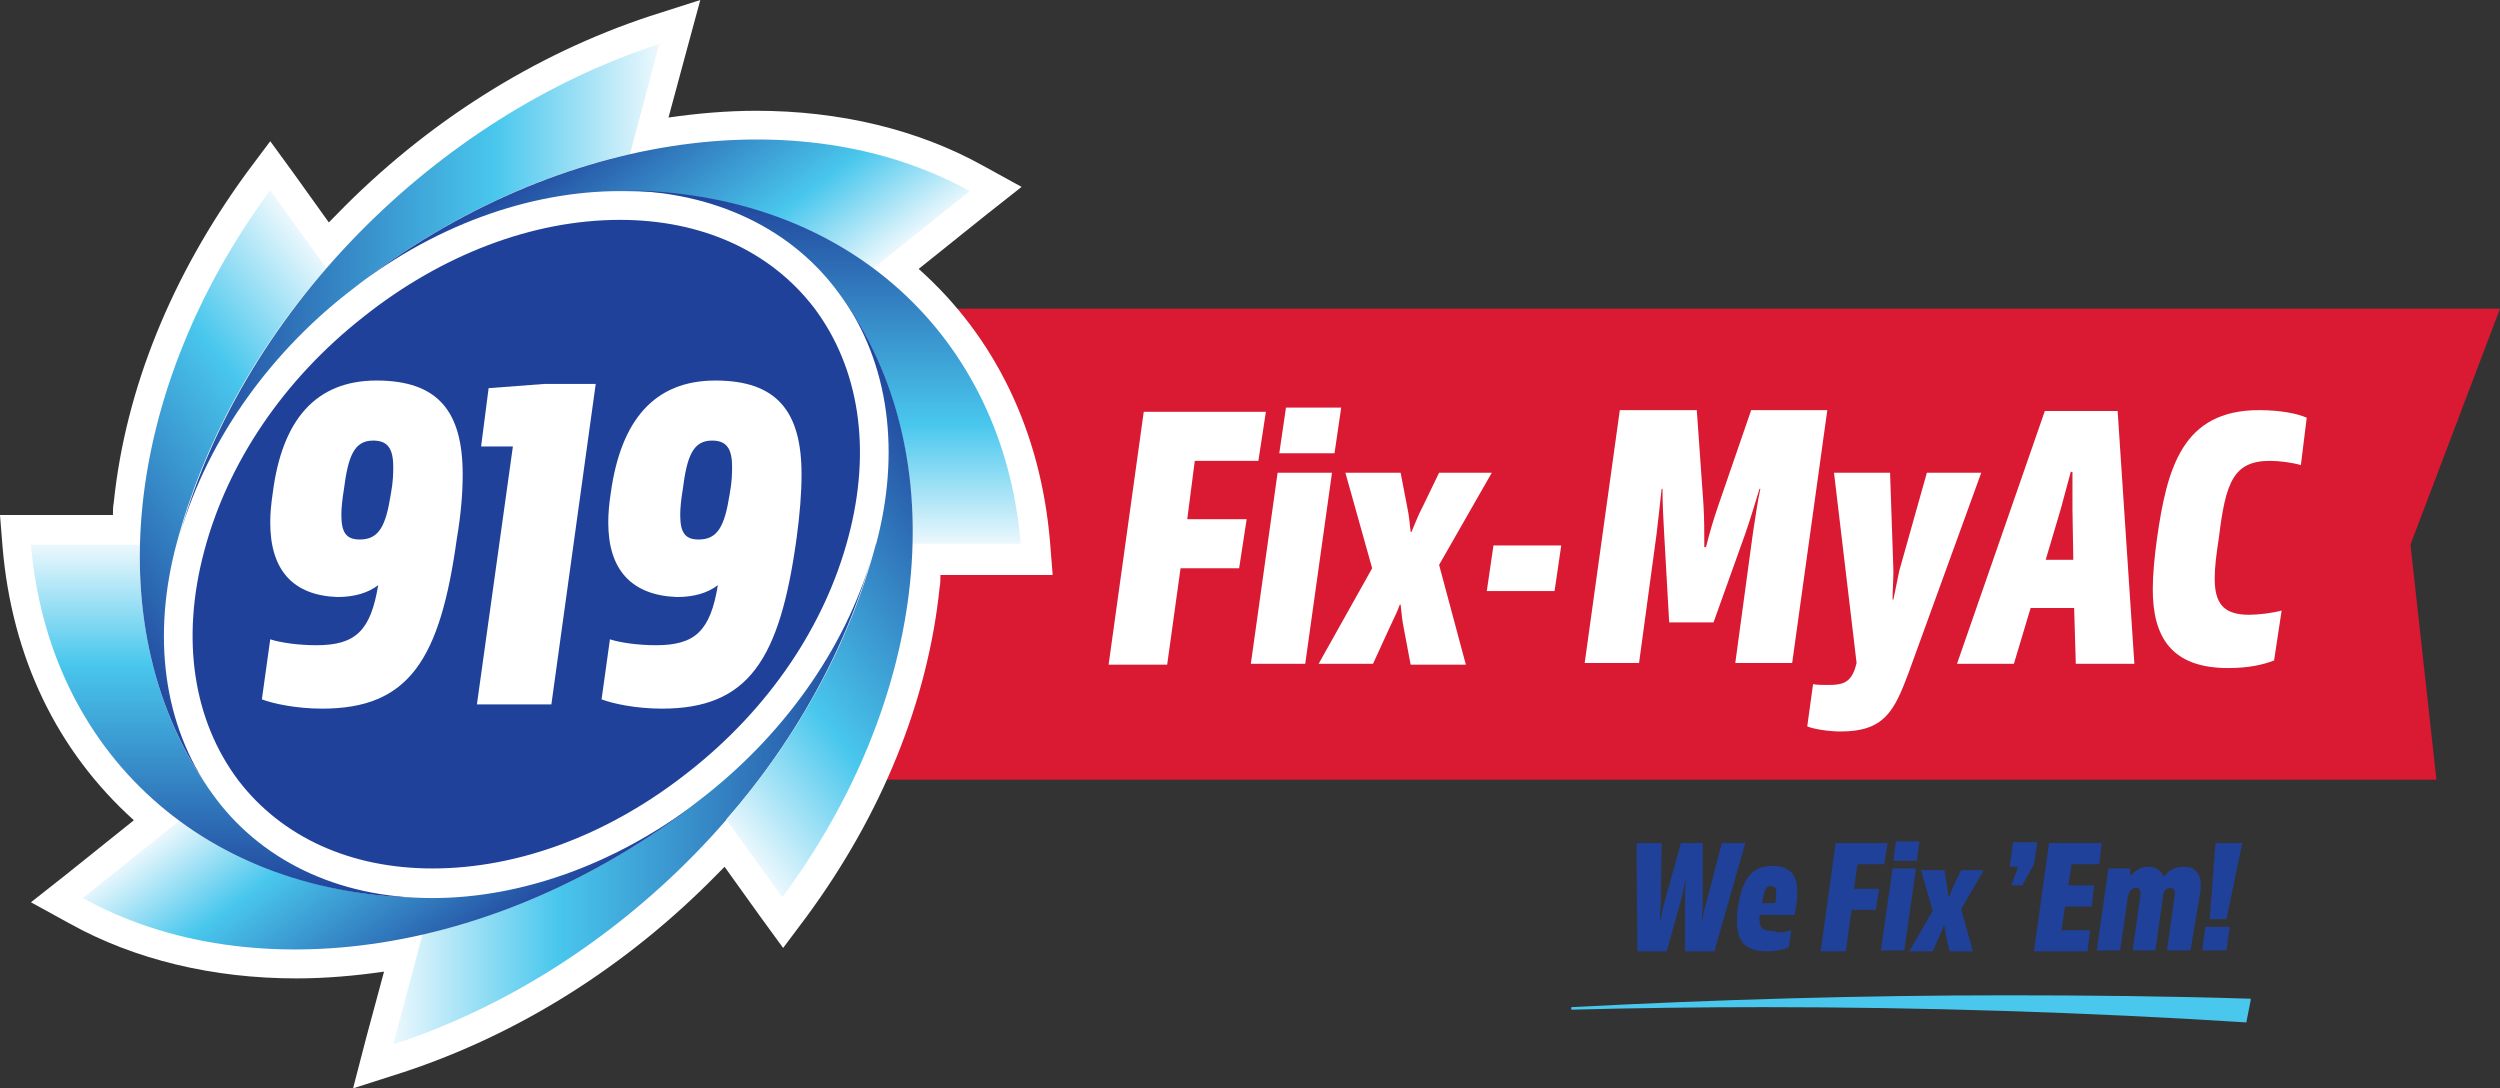 <?xml version="1.0" encoding="utf-8"?>
<svg xmlns="http://www.w3.org/2000/svg" fill="none" height="138" viewBox="0 0 317 138" width="317">
  <rect x="0" y="0" width="317" height="138" fill="#333333" stroke="none"/>
  <path d="M308.937 98.863H110.547L118.61 39.138H317L305.648 69.054L308.937 98.863Z" fill="#DA1A32"/>
  <path d="M215.895 114.196C215.895 114.839 215.895 115.697 215.789 116.555H215.895C216.001 115.804 216.214 114.839 216.426 114.196L218.335 106.904H221.306L217.381 120.629H213.667V114.196C213.667 113.445 213.667 112.587 213.774 111.729H213.667C213.561 112.48 213.349 113.338 213.137 114.196L211.333 120.629H207.62L207.514 106.904H210.697L210.591 114.196C210.591 114.839 210.485 115.697 210.485 116.555H210.591C210.697 115.804 210.909 114.839 211.121 114.196L213.137 106.904H215.895V114.196Z" fill="#20419A"/>
  <path d="M227.141 117.948L226.823 120.093C226.186 120.415 225.125 120.629 224.064 120.629C221.624 120.629 220.245 119.664 220.245 116.876C220.245 116.34 220.245 115.804 220.351 115.161C220.882 111.3 222.261 109.799 224.701 109.799C226.929 109.799 227.884 110.872 227.884 113.016C227.884 113.552 227.884 114.088 227.778 114.624L227.565 116.018H223.11C223.11 116.233 223.11 116.447 223.11 116.555C223.11 117.734 223.534 118.056 224.913 118.056C225.656 118.377 226.504 118.163 227.141 117.948ZM223.428 114.517H225.125V114.303C225.231 113.767 225.231 113.445 225.231 113.123C225.231 112.587 225.019 112.373 224.595 112.373C224.064 112.266 223.746 112.48 223.428 114.517Z" fill="#20419A"/>
  <path d="M234.779 115.375L234.037 120.629H230.854L232.764 106.904H239.341L238.917 109.585H235.522L235.098 112.695H238.28L237.856 115.375H234.779Z" fill="#20419A"/>
  <path d="M241.463 120.522H238.493L239.978 110.121H242.948L241.463 120.522ZM243.055 109.156H240.084L240.402 106.69H243.373L243.055 109.156Z" fill="#20419A"/>
  <path d="M246.768 118.699C246.662 118.27 246.662 117.841 246.555 117.412H246.449C246.343 117.841 246.025 118.377 245.919 118.699L245.07 120.629H242.1L245.07 115.482L243.585 110.335H246.555L246.874 112.266C246.98 112.694 246.98 113.231 247.086 113.659H247.192C247.404 113.231 247.51 112.694 247.722 112.266L248.677 110.335H251.542L248.677 115.268L250.163 120.629H247.192L246.768 118.699Z" fill="#20419A"/>
  <path d="M255.043 112.266L255.891 109.907H254.831L255.255 106.797H258.332L257.907 109.585L256.422 112.266H255.043Z" fill="#20419A"/>
  <path d="M261.833 114.946L261.408 117.949H265.015L264.697 120.629H257.907L259.817 106.904H266.501L266.182 109.585H262.681L262.257 112.266H265.546L265.228 114.946H261.833Z" fill="#20419A"/>
  <path d="M277.746 120.522H274.776L275.731 113.66C275.837 113.016 275.731 112.587 275.2 112.587C274.564 112.587 274.245 113.124 274.245 113.874L273.291 120.522H270.426L271.381 113.66C271.487 113.016 271.381 112.587 270.851 112.587C270.214 112.587 269.896 113.124 269.79 113.874L268.835 120.522H265.864L267.35 110.121H270.108V110.979H270.214C270.744 110.443 271.381 109.907 272.442 109.907C273.397 109.907 274.033 110.443 274.352 111.086H274.458C274.988 110.443 275.625 109.907 276.898 109.907C278.701 109.907 279.232 111.193 279.02 113.016L277.746 120.522Z" fill="#20419A"/>
  <path d="M282.308 120.522H279.231L279.656 117.52H282.732L282.308 120.522ZM282.308 116.555H280.186L280.929 106.904H284.324L282.308 116.555Z" fill="#20419A"/>
  <path d="M149.695 72.056L147.997 84.28H140.571L145.027 52.219H160.516L159.561 58.438H151.498L150.543 65.837H158.076L157.121 72.056H149.695Z" fill="white"/>
  <path d="M165.502 84.173H158.606L162.001 59.94H168.897L165.502 84.173ZM169.215 57.473H162.213L163.062 51.683H170.064L169.215 57.473Z" fill="white"/>
  <path d="M197.117 74.951H188.524L189.373 69.161H197.966L197.117 74.951Z" fill="white"/>
  <path d="M178.021 79.776C177.809 78.811 177.703 77.632 177.597 76.667H177.491C177.172 77.632 176.536 78.811 176.111 79.776L174.096 84.173H167.2L173.99 72.056L170.595 59.94H177.597L178.445 64.336C178.658 65.301 178.764 66.48 178.87 67.445H178.976C179.4 66.48 179.825 65.301 180.355 64.336L182.477 59.94H189.161L182.477 71.627L185.872 84.28H178.87L178.021 79.776Z" fill="white"/>
  <path d="M217.275 78.919H211.652L211.015 67.66C210.909 65.837 210.803 63.8 210.803 61.977H210.697C210.485 63.8 210.273 65.944 210.06 67.66L207.832 84.066H200.937L205.392 52.005H215.153L216.001 64.014C216.108 65.837 216.108 67.66 216.108 69.376H216.32C216.744 67.66 217.275 65.837 217.911 64.014L222.049 52.005H231.703L227.247 84.066H220.033L222.261 67.66C222.579 65.73 222.791 63.907 223.216 61.977H223.11C222.579 63.693 221.943 65.837 221.306 67.66L217.275 78.919Z" fill="white"/>
  <path d="M232.552 59.94H239.66L240.084 72.378C240.084 73.557 239.978 74.951 239.978 76.023H240.084C240.296 74.951 240.615 73.45 240.827 72.378L244.328 59.94H251.224L241.994 85.352C240.19 90.177 238.917 92.751 233.4 92.751C231.809 92.751 229.899 92.429 229.157 92.107L229.899 86.746C230.324 86.853 231.172 86.853 231.809 86.853C233.506 86.853 234.567 86.639 235.204 84.816L235.416 84.065L232.552 59.94Z" fill="white"/>
  <path d="M259.287 52.112H268.516L270.638 84.172H263.212L263 77.096H257.483L255.361 84.172H248.147L259.287 52.112ZM259.393 70.984H262.894L262.788 64.55C262.788 63.049 262.788 61.441 262.788 59.832H262.575C262.151 61.441 261.727 62.942 261.302 64.55L259.393 70.984Z" fill="white"/>
  <path d="M280.823 73.343C280.823 76.452 281.884 77.954 285.173 77.954C286.34 77.954 288.143 77.739 289.31 77.418L288.355 83.744C286.976 84.28 285.173 84.709 282.52 84.709C275.306 84.709 272.972 80.742 272.972 74.737C272.972 72.807 273.184 70.662 273.503 68.303C274.776 59.404 276.685 52.005 286.446 52.005C289.098 52.005 291.326 52.434 292.493 52.97L291.75 58.975C290.689 58.653 288.992 58.438 287.825 58.438C283.157 58.438 282.202 61.226 281.353 68.196C281.035 70.233 280.823 71.949 280.823 73.343Z" fill="white"/>
  <path d="M285.279 126.634C275.094 126.312 264.697 126.205 254.512 126.205C236.158 126.205 217.593 126.741 199.239 127.706V128.028C207.302 127.813 215.577 127.706 223.64 127.706C243.903 127.706 264.485 128.35 284.748 129.636H284.854V129.529C285.066 128.457 285.173 127.921 285.385 126.848V126.634H285.279Z" fill="#49C7ED"/>
  <path d="M133.463 72.699L133.144 68.732C131.977 54.792 126.248 42.783 116.488 34.098L125.187 27.128L129.537 23.697L124.657 21.016C116.382 16.406 106.409 14.047 95.906 14.047C92.193 14.047 88.48 14.368 84.767 14.904L86.995 6.648L88.798 0L82.433 2.037C67.792 6.862 54 15.548 42.649 27.235C42.33 27.557 42.012 27.879 41.694 28.201L37.238 21.981L34.267 17.907L31.297 21.874C21.749 34.956 15.914 49.324 14.428 63.692C14.322 64.228 14.322 64.765 14.322 65.301H4.031H0L0.318 69.268C1.485 83.315 7.214 95.217 16.975 104.009L8.275 110.979L3.925 114.41L8.806 117.091C17.081 121.702 27.053 124.061 37.556 124.061C41.269 124.061 44.983 123.739 48.696 123.203L46.468 131.459L44.77 138L51.136 135.963C65.776 131.138 79.462 122.559 90.92 110.872C91.238 110.55 91.557 110.228 91.875 109.907L96.331 116.126L99.301 120.2L102.272 116.233C111.82 103.259 117.655 88.89 119.14 74.522C119.246 73.986 119.246 73.45 119.246 72.914H129.537H133.463V72.699Z" fill="white"/>
  <path d="M78.613 24.233C54.106 24.233 28.963 44.284 22.385 69.053C15.807 93.823 30.342 113.874 54.849 113.874C79.356 113.874 104.5 93.823 111.077 69.053C117.655 44.284 103.12 24.233 78.613 24.233Z" fill="white"/>
  <path d="M78.613 27.879C89.01 27.879 97.71 31.846 103.226 39.03C108.955 46.644 110.547 56.937 107.576 68.089C104.606 79.347 97.498 89.856 87.419 97.79C77.446 105.725 65.882 110.121 54.849 110.121C44.452 110.121 35.753 106.154 30.236 98.97C24.507 91.357 22.916 81.063 25.886 69.912C28.857 58.653 35.965 48.145 46.043 40.21C56.016 32.275 67.58 27.879 78.613 27.879Z" fill="#20419A"/>
  <path d="M89.541 100.793C89.647 100.793 89.647 100.685 89.541 100.793C78.295 109.8 65.776 115.697 53.576 118.485L49.863 132.424C78.189 123.203 103.227 98.326 110.971 69.054C107.788 81.385 99.832 92.644 89.541 100.793Z" fill="url(#paint0_linear_767_14458)"/>
  <path d="M54.849 113.874C42.118 113.874 31.297 110.229 22.809 104.01L10.503 113.874C32.039 125.776 63.761 121.38 89.753 100.686C78.719 109.478 66.201 113.874 54.849 113.874Z" fill="url(#paint1_linear_767_14458)"/>
  <path d="M26.947 100.685C20.369 91.678 17.505 80.634 17.717 69.054H3.925C6.153 95.217 25.78 113.874 54.743 113.874C42.542 113.874 32.782 108.835 26.947 100.685Z" fill="url(#paint2_linear_767_14458)"/>
  <path d="M22.385 68.947C25.78 56.187 32.464 44.177 41.376 33.991L34.267 24.126C15.807 49.11 11.988 79.991 26.947 100.685C20.582 91.893 19.309 80.42 22.385 68.947Z" fill="url(#paint3_linear_767_14458)"/>
  <path d="M79.886 19.515L83.6 5.576C55.273 14.797 30.236 39.674 22.491 68.946C25.78 56.508 33.843 45.142 44.134 37.1C55.273 28.2 67.686 22.303 79.886 19.515Z" fill="url(#paint4_linear_767_14458)"/>
  <path d="M34.267 66.266C34.267 65.087 34.373 63.907 34.586 62.513C35.753 53.292 39.996 48.252 47.741 48.252C55.592 48.252 58.668 52.219 58.668 60.154C58.668 62.513 58.456 65.194 57.926 68.303C55.804 83.637 51.879 89.856 40.845 89.856C37.556 89.856 34.586 89.212 33.206 88.676L34.267 81.063C35.541 81.492 37.874 81.814 40.102 81.814C45.089 81.814 46.998 79.991 47.953 74.201C46.68 75.166 44.983 75.702 42.755 75.702C37.132 75.487 34.267 72.271 34.267 66.266ZM49.863 59.189C49.863 56.83 49.12 55.865 47.317 55.865C44.877 55.865 44.134 57.902 43.603 62.084C43.391 63.371 43.285 64.443 43.285 65.301C43.285 67.553 43.922 68.41 45.619 68.41C48.059 68.41 48.908 66.695 49.545 62.727C49.863 61.012 49.863 59.94 49.863 59.189Z" fill="white"/>
  <path d="M65.034 56.615H61.002L61.957 49.217L69.065 48.681H75.537L69.914 89.319H60.472L65.034 56.615Z" fill="white"/>
  <path d="M77.128 66.266C77.128 65.087 77.234 63.907 77.446 62.513C78.719 53.292 82.963 48.252 90.708 48.252C98.558 48.252 101.635 52.219 101.635 60.154C101.635 62.513 101.423 65.194 100.999 68.303C98.877 83.637 94.951 89.856 83.918 89.856C80.629 89.856 77.659 89.212 76.279 88.676L77.34 81.063C78.613 81.492 80.947 81.814 83.175 81.814C88.162 81.814 90.071 79.991 91.026 74.201C89.753 75.166 88.055 75.702 85.828 75.702C80.099 75.487 77.128 72.271 77.128 66.266ZM92.829 59.189C92.829 56.83 92.087 55.865 90.283 55.865C87.843 55.865 87.101 57.902 86.57 62.084C86.358 63.371 86.252 64.443 86.252 65.301C86.252 67.553 86.888 68.41 88.586 68.41C91.026 68.41 91.875 66.695 92.511 62.727C92.829 61.012 92.829 59.94 92.829 59.189Z" fill="white"/>
  <path d="M78.613 24.233C91.344 24.233 102.166 27.771 110.653 34.098L122.959 24.233C101.423 12.331 69.702 16.62 43.709 37.422C54.743 28.522 67.262 24.233 78.613 24.233Z" fill="url(#paint5_linear_767_14458)"/>
  <path d="M106.621 37.529C113.093 46.536 115.957 57.473 115.639 68.947H129.431C127.203 42.783 107.576 24.126 78.613 24.126C90.92 24.233 100.786 29.273 106.621 37.529Z" fill="url(#paint6_linear_767_14458)"/>
  <path d="M106.515 37.315C112.881 46.107 114.154 57.58 111.077 69.053V68.946C107.682 81.813 100.999 93.715 92.087 103.902L99.195 113.767C117.655 88.89 121.474 58.009 106.515 37.315Z" fill="url(#paint7_linear_767_14458)"/>
  <defs>
    <linearGradient gradientUnits="userSpaceOnUse" id="paint0_linear_767_14458" x1="49.907" x2="111.067" y1="100.714" y2="100.714">
      <stop stop-color="#ECF8FD"/>
      <stop offset="0.339" stop-color="#49C7ED"/>
      <stop offset="1" stop-color="#20419A"/>
    </linearGradient>
    <linearGradient gradientUnits="userSpaceOnUse" id="paint1_linear_767_14458" x1="39.024" x2="61.131" y1="92.018" y2="121.904">
      <stop stop-color="#ECF8FD"/>
      <stop offset="0.339" stop-color="#49C7ED"/>
      <stop offset="1" stop-color="#20419A"/>
    </linearGradient>
    <linearGradient gradientUnits="userSpaceOnUse" id="paint2_linear_767_14458" x1="29.41" x2="29.41" y1="69.011" y2="113.837">
      <stop stop-color="#ECF8FD"/>
      <stop offset="0.339" stop-color="#49C7ED"/>
      <stop offset="1" stop-color="#20419A"/>
    </linearGradient>
    <linearGradient gradientUnits="userSpaceOnUse" id="paint3_linear_767_14458" x1="9.94" x2="51.597" y1="78.931" y2="46.381">
      <stop stop-color="#20419A"/>
      <stop offset="0.661" stop-color="#49C7ED"/>
      <stop offset="1" stop-color="#ECF8FD"/>
    </linearGradient>
    <linearGradient gradientUnits="userSpaceOnUse" id="paint4_linear_767_14458" x1="22.369" x2="83.527" y1="37.309" y2="37.309">
      <stop stop-color="#20419A"/>
      <stop offset="0.661" stop-color="#49C7ED"/>
      <stop offset="1" stop-color="#ECF8FD"/>
    </linearGradient>
    <linearGradient gradientUnits="userSpaceOnUse" id="paint5_linear_767_14458" x1="72.609" x2="94.715" y1="15.895" y2="45.78">
      <stop stop-color="#20419A"/>
      <stop offset="0.661" stop-color="#49C7ED"/>
      <stop offset="1" stop-color="#ECF8FD"/>
    </linearGradient>
    <linearGradient gradientUnits="userSpaceOnUse" id="paint6_linear_767_14458" x1="104.026" x2="104.026" y1="24.187" y2="69.011">
      <stop stop-color="#20419A"/>
      <stop offset="0.661" stop-color="#49C7ED"/>
      <stop offset="1" stop-color="#ECF8FD"/>
    </linearGradient>
    <linearGradient gradientUnits="userSpaceOnUse" id="paint7_linear_767_14458" x1="82.176" x2="123.831" y1="92.071" y2="59.523">
      <stop stop-color="#ECF8FD"/>
      <stop offset="0.339" stop-color="#49C7ED"/>
      <stop offset="1" stop-color="#20419A"/>
    </linearGradient>
  </defs>
</svg>